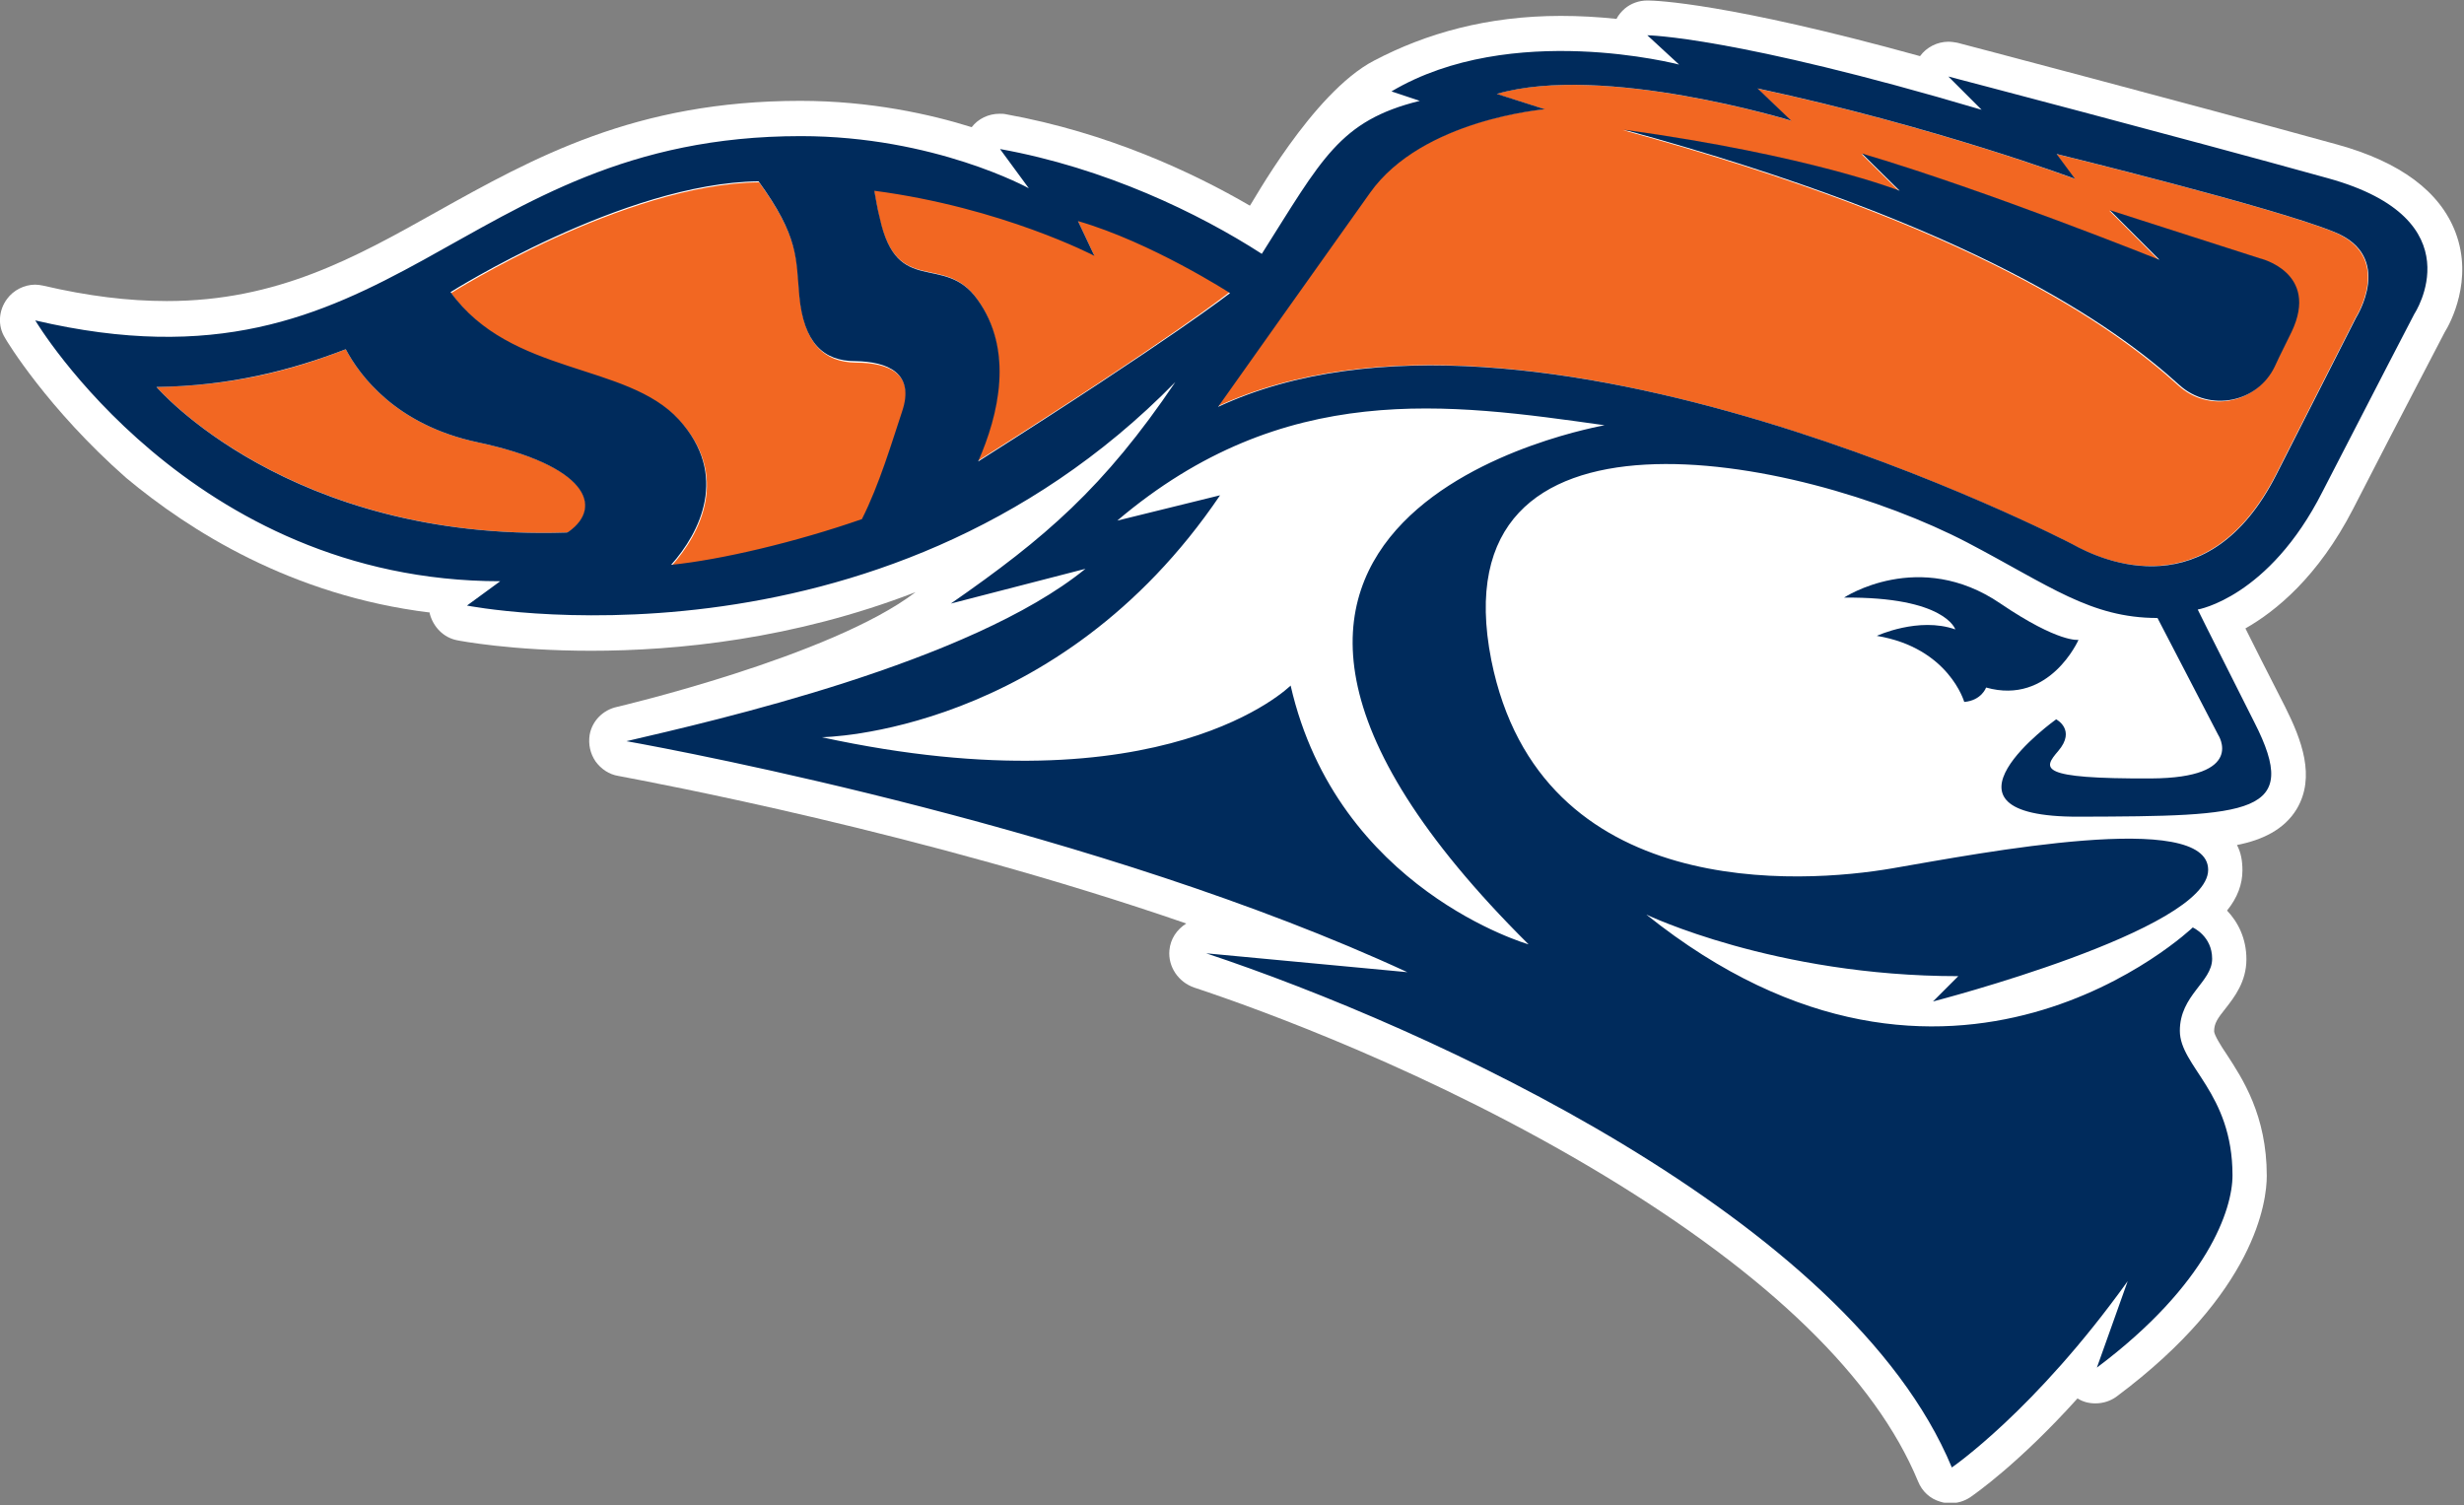 <svg xmlns="http://www.w3.org/2000/svg" fill="none" viewBox="0 0 496 303" height="303" width="496">
<rect x="0" y="0" width="496" height="303" fill="#808080" stroke="none"/>
<g clip-path="url(#clip0_4202_212525)">
<path fill="white" d="M276.6 12.2C287.1 6.7 299.4 3.2 314.2 3.2C317.9 3.2 321.6 3.4 325.4 3.8C325.8 3 326.4 2.3 327.1 1.7C328.3 0.7 329.9 0.1 331.6 0.1H331.7C333.3 0.1 347.8 0.6 386.5 11.3C387.8 9.5 390 8.4 392.2 8.4C392.8 8.4 393.4 8.5 394 8.6C394.4 8.7 440.8 20.9 470.5 29.1C483.2 32.6 491.2 38.6 494.3 46.8C497.9 56.3 493.3 65 492.1 66.9C491.1 68.9 483.7 82.9 473.7 102.4C466.6 116.2 458 123.1 452 126.5C453.7 129.9 456.2 134.9 460 142.3C463.3 148.9 466.2 156.4 462.3 162.9C459.8 167 455.4 169.1 450.3 170.1C451.1 171.6 451.4 173.3 451.4 175.2C451.4 178 450.4 180.7 448.3 183.3C450.5 185.6 452.2 188.9 452.2 193.1C452.2 197.6 449.8 200.7 448 203C446.4 205 445.7 206 445.7 207.6C445.7 208.3 447.1 210.6 448.2 212.2C451.4 217.1 456.3 224.5 456.3 236.7C456.3 241.8 454.1 260.2 426.1 281.1C424.9 282 423.4 282.5 421.8 282.5C420.5 282.5 419.3 282.2 418.2 281.5C406.4 294.6 397.6 300.7 396.6 301.4C395.4 302.2 394 302.6 392.6 302.6C391.9 302.6 391.2 302.5 390.6 302.3C388.5 301.7 386.9 300.2 386.1 298.2C377.5 277.4 356.1 256.7 322.7 236.5C288.4 215.8 253.7 203.2 240.4 198.8C237.2 197.7 235.1 194.6 235.4 191.3C235.6 189 236.9 187.1 238.8 185.9C185.8 167.6 131.3 157.5 124.5 156.2C122.6 155.9 121 154.8 119.9 153.3C118.8 151.7 118.4 149.8 118.7 147.9C119.2 145.1 121.4 142.9 124.2 142.3C124.2 142.3 167.3 132.2 184.3 119.2C159.7 128.7 136.2 131 119 131C103 131 92.6 129 92.1 128.9C89.3 128.4 87.2 126.2 86.5 123.5C86.5 123.4 86.5 123.4 86.5 123.3C58.7 119.9 38.1 106.8 25.4 96.2C9.6 82.3 1.3 68.6 1 68C-0.5 65.6 -0.3 62.5 1.4 60.2C2.7 58.4 4.9 57.3 7.1 57.3C7.6 57.3 8.2 57.4 8.7 57.5C17.7 59.6 25.8 60.6 33.6 60.6C55.8 60.6 71.4 51.9 87.8 42.7C107.5 31.7 127.9 20.3 161.1 20.3C175.2 20.3 187.3 23 195.6 25.6C196.9 23.9 199 22.9 201.2 22.9C201.6 22.9 202.1 22.9 202.5 23C223 26.7 240.1 34.7 251.6 41.4C251.8 41.4 264.1 18.7 276.6 12.2Z"></path>
<path fill="#F26722" d="M275.7 38.7C269.7 47.2 245.1 81.8 245.1 81.8C307.7 52.7 417 109.5 417 109.5C423.4 113.1 444.5 122.2 458.1 95.6C474.2 63.9 474.2 63.9 474.2 63.9C474.2 63.9 482 51.7 469.8 46.7C457.6 41.7 413.9 31 413.9 31L417.6 36C417.6 36 389.6 25.5 353.7 17.8L360.5 24.3C360.5 24.3 322.7 12.7 301.2 18.9L310.9 22C310.9 21.9 286.2 24 275.7 38.7ZM382.3 38.5L374.7 31C399.6 38.3 434.6 52.4 434.6 52.4L424.6 42.4L454.8 52.1C454.8 52.1 466.8 54.9 461.1 66.9C460 69.2 458.9 71.6 457.7 73.9C454.1 81.3 444.5 83.1 438.5 77.6C425.5 65.8 397.3 45.5 326.7 26.2C364.4 31.4 382.3 38.5 382.3 38.5Z"></path>
<path fill="#F26722" d="M177 43.8C180.6 59.8 189.9 50.8 196.6 60.1C204.1 70.5 200.9 83.5 196.8 92.8C236.5 67.7 247.5 58.8 247.5 58.8C247.5 58.8 231.8 48.6 216.9 44.3L220.2 51.3C220.2 51.3 201.7 41.5 175.9 38.2C176.2 39.9 176.6 41.8 177 43.8Z"></path>
<path fill="#F26722" d="M69.6 70.3C58.5 74.7 46.3 77.7 31.5 77.9C31.5 77.9 58.2 109 114.1 107.2C114.3 107.2 114.4 107.1 114.6 107C121.6 102 118.3 93.7 96 89C79.7 85.5 72.4 75.6 69.6 70.3Z"></path>
<path fill="#F26722" d="M161 59.8C160.3 52.2 161 48 152.8 36.7C125.6 37 90.8 59 90.8 59C103 75.9 126.2 73.1 136.8 84.7C146.9 95.7 141.1 107.3 135.2 113.9C145.2 112.8 160.4 109.2 173.6 104.7C177 97.8 179.7 89 181.7 83C184.3 75.2 178.8 73 172.3 73C165.9 72.9 161.9 69.2 161 59.8Z"></path>
<path fill="#002B5C" d="M468.7 35.9C438.8 27.6 392.2 15.4 392.2 15.4L398.9 22.1C349 7.3 331.6 7.1 331.6 7.1L338 13C338 13 304.2 4.1 280.1 18.4L285.8 20.3C269.6 24.3 266.1 32 254 51.1C241.3 42.9 222.4 33.8 201.3 30L207.1 37.9C207.1 37.9 188.1 27.4 161.2 27.4C91.5 27.4 79.7 81.5 7.1 64.5C7.1 64.5 38.3 117 100.7 117L94 121.9C94 121.9 176.6 138.2 236.6 76.9C222.2 98.2 210.4 108.3 191.4 121.5L218.5 114.5C195.3 133.4 143.7 145.1 126.1 149.2C137.9 151.3 221.4 167.1 283.3 195.7L242.8 191.9C287.3 206.7 372 245.1 392.9 295.4C392.9 295.4 409.6 284 428.3 257.9L422.1 275.3C444.5 258.5 449.4 243.4 449.4 236.6C449.4 219.9 438.8 214.7 438.8 207.5C438.8 200.3 445.3 197.7 445.3 193C445.3 188.4 441.4 186.7 441.4 186.7C441.4 186.7 392.7 233.2 331.4 184.1C331.4 184.1 357.2 196.5 394.2 196.5L389.1 201.6C389.1 201.6 444.5 187.3 444.5 175.1C444.5 162.9 398.9 171.7 380.9 174.8C362.9 177.9 310 181.7 300.2 132.9C289.2 77.2 362 91.5 396 109.2C412.6 117.9 420.8 124.4 434.3 124.4L446.5 147.9C446.5 147.9 452.3 156.6 433 156.7C410 156.8 411.3 154.7 414.3 151.2C418 146.9 413.9 144.8 413.9 144.8C413.9 144.8 386.3 164.5 418.5 164.4C453.3 164.3 463.3 164 453.8 145.4C443.7 125.4 442.4 122.7 442.4 122.7C442.4 122.7 456.7 120.3 467.5 99C478.4 77.8 486 63.2 486 63.2C486 63.2 498.6 44.2 468.7 35.9ZM114.5 107C114.4 107.1 114.2 107.2 114 107.2C58.1 109 31.5 77.9 31.5 77.9C46.2 77.7 58.5 74.6 69.6 70.3C72.4 75.6 79.7 85.5 96 89C118.2 93.7 121.5 102 114.5 107ZM181.6 82.8C179.6 88.8 177 97.6 173.5 104.5C160.3 109.1 145.1 112.7 135.1 113.7C140.9 107.2 146.8 95.6 136.7 84.5C126.1 72.9 102.9 75.7 90.7 58.8C90.7 58.8 125.5 36.8 152.7 36.5C160.9 47.8 160.2 52 160.9 59.6C161.8 69.1 165.8 72.7 172.2 72.7C178.7 72.8 184.2 75.1 181.6 82.8ZM196.9 92.9C201 83.6 204.2 70.5 196.7 60.2C190 50.9 180.6 59.9 177.1 43.9C176.6 41.9 176.3 40 176 38.4C201.8 41.8 220.3 51.5 220.3 51.5L217 44.5C231.8 48.8 247.6 59 247.6 59C247.6 59 236.6 67.7 196.9 92.9ZM307.7 190.1C307.7 190.1 269.2 179.1 259.8 138C259.8 138 234.5 163.4 165.4 148.4C165.4 148.4 212.9 148 245.6 99.7L224.9 104.8C258.5 76.3 291.7 81.2 323 85.6C323 85.7 219.9 102.9 307.7 190.1ZM474.3 63.9C474.3 63.9 474.3 63.9 458.2 95.6C444.6 122.3 423.5 113.1 417.1 109.5C417.1 109.5 307.8 52.7 245.2 81.9C245.2 81.9 269.8 47.2 275.8 38.8C286.3 24 311 22 311 22L301.3 18.9C322.8 12.7 360.6 24.3 360.6 24.3L353.8 17.8C389.7 25.5 417.7 36 417.7 36L414 31C414 31 457.7 41.7 469.9 46.7C482.1 51.6 474.3 63.9 474.3 63.9Z"></path>
<path fill="#002B5C" d="M377.8 128C392.3 130.4 395.4 141.3 395.4 141.3C398.9 141 399.8 138.4 399.8 138.4C412.6 142 418.4 128.8 418.4 128.8C418.4 128.8 414.5 129.5 402.7 121.5C386.3 110.3 371.2 120.3 371.2 120.3C391.6 120.1 393.6 126.7 393.6 126.7C386.2 124.1 377.8 128 377.8 128Z"></path>
<path fill="#002B5C" d="M454.9 52L424.7 42.3L434.7 52.3C434.7 52.3 399.6 38.2 374.8 30.9L382.4 38.4C382.4 38.4 364.5 31.3 326.9 26.1C397.5 45.4 425.7 65.7 438.7 77.5C444.8 83 454.4 81.1 457.9 73.8C459 71.4 460.2 69.1 461.3 66.8C467 54.8 454.9 52 454.9 52Z"></path>
</g>
<defs>
<clipPath id="clip0_4202_212525">
<rect fill="white" height="302.5" width="495.8"></rect>
</clipPath>
</defs>
</svg>
